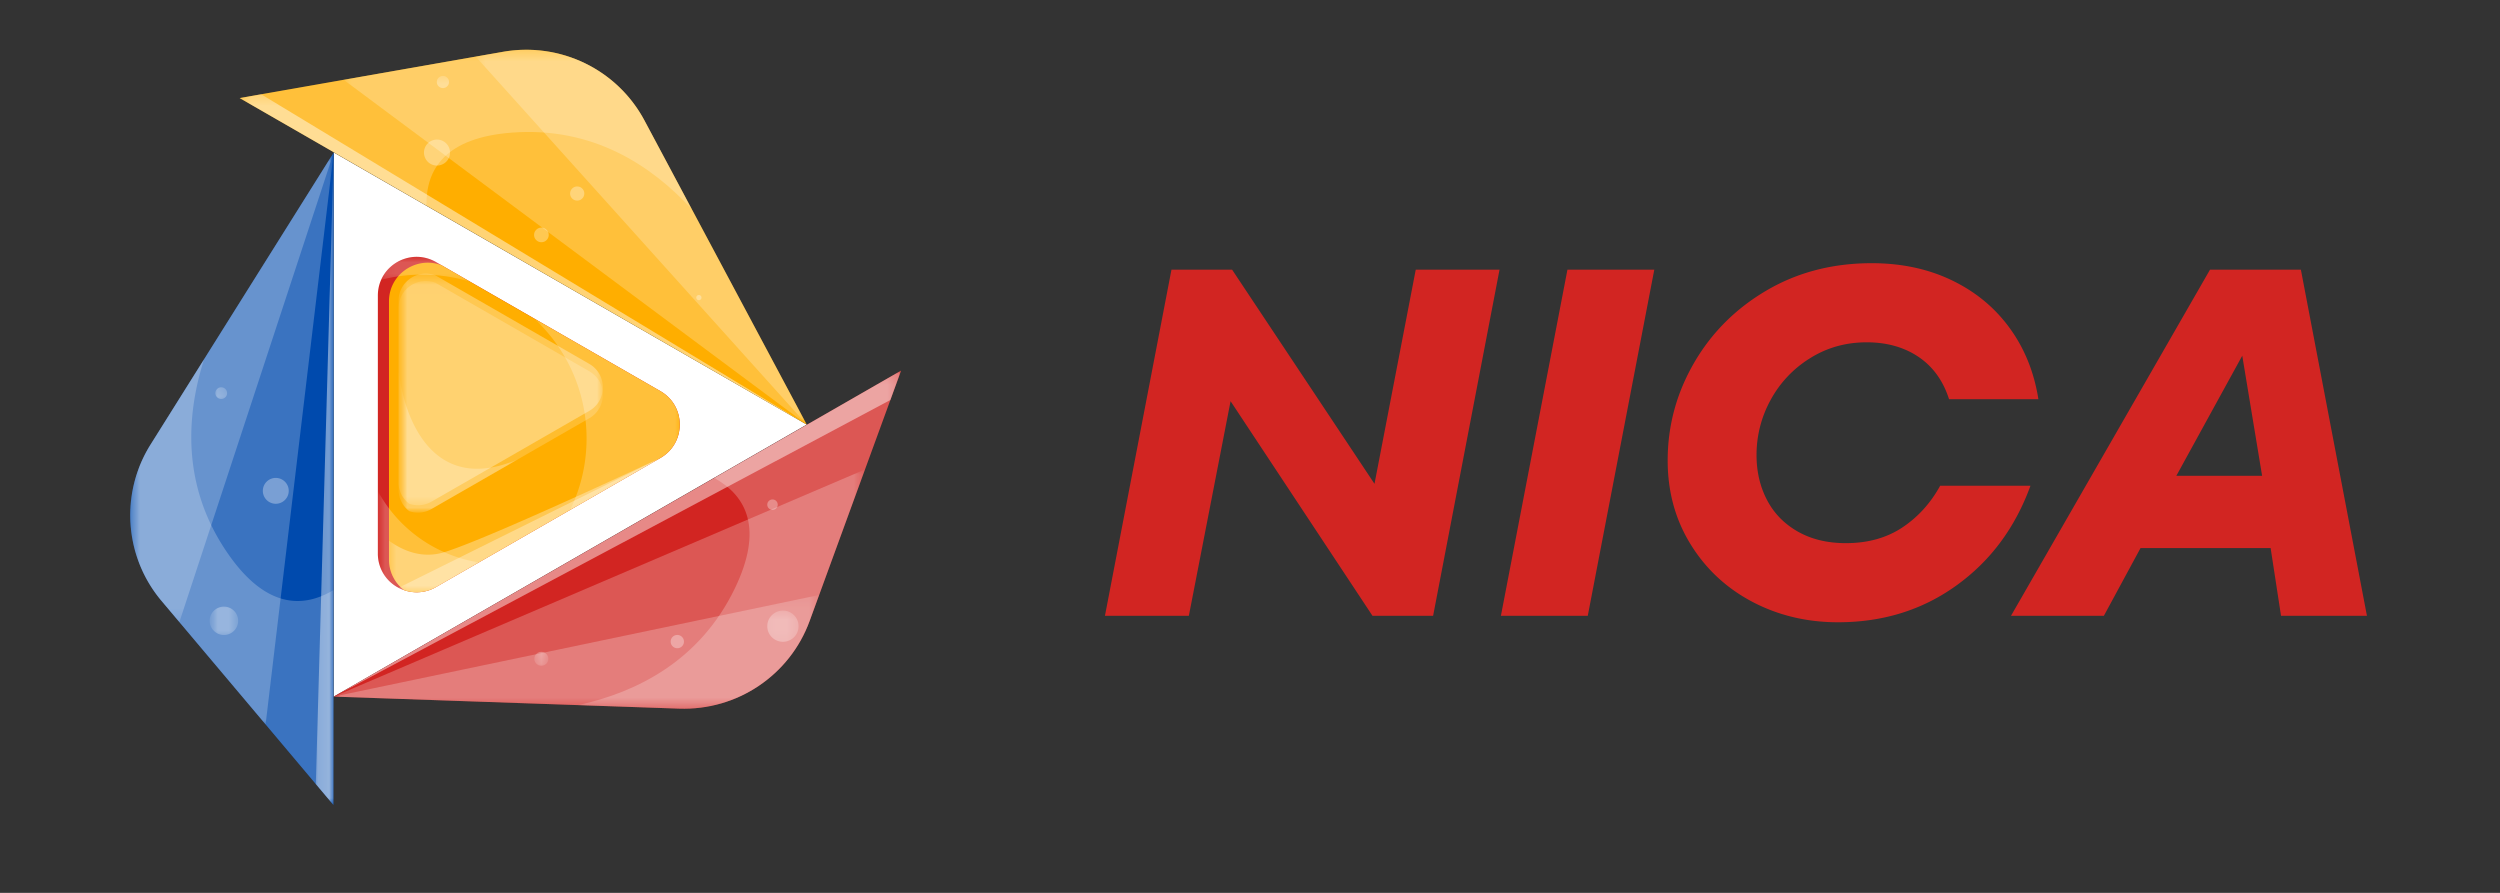 <?xml version="1.0" encoding="UTF-8"?>
<svg xmlns="http://www.w3.org/2000/svg" width="224" height="80" fill="none">
  <rect width="100%" height="100%" fill="#333333" stroke="none"/>
  <g clip-path="url(#clip0_138_3484)">
    <path d="M72.282 38.04L29.904 13.664v48.753L72.282 38.04z" fill="#fff"></path>
    <path d="M59.168 41.036l-6.726 3.869-5.892 3.389-7.487 4.306a3.43 3.43 0 01-2.84.282 3.267 3.267 0 01-.514-.218 3.437 3.437 0 01-1.84-2.743 3.093 3.093 0 01-.013-.317V26.477c0-2.34 2.235-3.909 4.347-3.352.291.076.582.195.863.356l.003.003.503.287 1.175.678 18.421 10.596c2.317 1.331 2.317 4.66 0 5.991z" fill="#D22522"></path>
    <path d="M59.17 41.036h-.004l-6.723 3.869-5.893 3.389-7.486 4.306a3.441 3.441 0 01-2.84.285 3.412 3.412 0 01-1.371-2.756V27.002c0-2.342 2.234-3.909 4.346-3.352.125.034.249.074.37.121l1.179.678 18.421 10.596c2.316 1.331 2.316 4.66 0 5.991zM57.745 10.8l14.538 27.24-.003-.002L21.477 8.787l1.924-.338 21.67-3.808c5.119-.899 10.236 1.585 12.674 6.158z" fill="#FFAE00"></path>
    <path d="M80.737 33.207l-.96 2.632-7.233 19.8c-1.776 4.865-6.498 8.035-11.69 7.855l-30.95-1.078.006-.003 50.827-29.206z" fill="#D22522"></path>
    <path d="M29.902 13.666l-.016 39.203-.01 19.257-1.581-1.875-4.497-5.343-7.725-9.167-1.599-1.899a11.91 11.91 0 01-.982-14.013l4.797-7.65 11.613-18.513z" fill="#004AAD"></path>
    <mask id="a" style="mask-type:luminance" maskUnits="userSpaceOnUse" x="-55" y="-112" width="306" height="304">
      <path d="M250.059-111.899h-304.95v303.798h304.95v-303.798z" fill="#000" fill-opacity=".23"></path>
    </mask>
    <g mask="url(#a)">
      <mask id="b" style="mask-type:luminance" maskUnits="userSpaceOnUse" x="11" y="13" width="20" height="53">
        <path d="M30.156 13.333H11.182v51.984h18.974V13.333z" fill="#fff"></path>
      </mask>
      <g mask="url(#b)">
        <mask id="c" style="mask-type:luminance" maskUnits="userSpaceOnUse" x="11" y="13" width="20" height="53">
          <path d="M11.507 13.55h18.54v51.524h-18.54V13.55z" fill="#fff"></path>
        </mask>
        <g mask="url(#c)">
          <path d="M29.902 13.666l-6.104 51.242-7.725-9.167-1.599-1.898a11.91 11.91 0 01-.982-14.014l16.41-26.163z" fill="#fff"></path>
        </g>
      </g>
    </g>
    <mask id="d" style="mask-type:luminance" maskUnits="userSpaceOnUse" x="-55" y="-112" width="306" height="304">
      <path d="M250.059-111.899h-304.95v303.798h304.95v-303.798z" fill="#000" fill-opacity=".23"></path>
    </mask>
    <g mask="url(#d)">
      <mask id="e" style="mask-type:luminance" maskUnits="userSpaceOnUse" x="11" y="13" width="20" height="43">
        <path d="M30.156 13.333H11.182v42.532h18.974V13.333z" fill="#fff"></path>
      </mask>
      <g mask="url(#e)">
        <mask id="f" style="mask-type:luminance" maskUnits="userSpaceOnUse" x="11" y="13" width="20" height="43">
          <path d="M11.507 13.55h18.54v42.289h-18.54v-42.29z" fill="#fff"></path>
        </mask>
        <g mask="url(#f)">
          <path d="M29.902 13.666L16.073 55.74l-1.599-1.898a11.91 11.91 0 01-.982-14.014l16.41-26.163z" fill="#fff"></path>
        </g>
      </g>
    </g>
    <mask id="g" style="mask-type:luminance" maskUnits="userSpaceOnUse" x="-55" y="-112" width="306" height="304">
      <path d="M250.059-111.899h-304.95v303.798h304.95v-303.798z" fill="#000" fill-opacity=".23"></path>
    </mask>
    <g mask="url(#g)">
      <mask id="h" style="mask-type:luminance" maskUnits="userSpaceOnUse" x="30" y="3" width="43" height="36">
        <path d="M72.85 3.882H30.155v34.43H72.85V3.882z" fill="#fff"></path>
      </mask>
      <g mask="url(#h)">
        <mask id="i" style="mask-type:luminance" maskUnits="userSpaceOnUse" x="30" y="4" width="43" height="35">
          <path d="M30.7 4.314h41.633v33.864H30.7V4.314z" fill="#fff"></path>
        </mask>
        <g mask="url(#i)">
          <path d="M72.283 38.04L30.792 7.15l11.83-2.079 2.451-.432c5.117-.9 10.234 1.587 12.672 6.157l14.538 27.245z" fill="#fff"></path>
        </g>
      </g>
    </g>
    <mask id="j" style="mask-type:luminance" maskUnits="userSpaceOnUse" x="-55" y="-112" width="306" height="304">
      <path d="M250.059-111.899h-304.95v303.798h304.95v-303.798z" fill="#000" fill-opacity=".23"></path>
    </mask>
    <g mask="url(#j)">
      <mask id="k" style="mask-type:luminance" maskUnits="userSpaceOnUse" x="42" y="3" width="31" height="36">
        <path d="M72.85 3.882H42.355v34.43H72.85V3.882z" fill="#fff"></path>
      </mask>
      <g mask="url(#k)">
        <mask id="l" style="mask-type:luminance" maskUnits="userSpaceOnUse" x="42" y="4" width="31" height="35">
          <path d="M42.407 4.314h29.926v33.864H42.407V4.314z" fill="#fff"></path>
        </mask>
        <g mask="url(#l)">
          <path d="M72.283 38.04L42.623 5.072l2.45-.43c5.117-.899 10.234 1.585 12.672 6.158l14.538 27.242z" fill="#fff"></path>
        </g>
      </g>
    </g>
    <mask id="m" style="mask-type:luminance" maskUnits="userSpaceOnUse" x="-55" y="-112" width="306" height="304">
      <path d="M250.059-111.899h-304.95v303.798h304.95v-303.798z" fill="#000" fill-opacity=".23"></path>
    </mask>
    <g mask="url(#m)">
      <mask id="n" style="mask-type:luminance" maskUnits="userSpaceOnUse" x="29" y="41" width="49" height="23">
        <path d="M77.593 41.688H29.478v22.278h48.115V41.688z" fill="#fff"></path>
      </mask>
      <g mask="url(#n)">
        <mask id="o" style="mask-type:luminance" maskUnits="userSpaceOnUse" x="29" y="41" width="49" height="23">
          <path d="M29.886 41.904H77.54v21.712H29.886V41.904z" fill="#fff"></path>
        </mask>
        <g mask="url(#o)">
          <path d="M29.901 62.416l47.601-20.354-4.108 11.248-.853 2.33c-1.776 4.864-6.496 8.036-11.69 7.854l-30.95-1.078z" fill="#fff"></path>
        </g>
      </g>
    </g>
    <mask id="p" style="mask-type:luminance" maskUnits="userSpaceOnUse" x="-55" y="-112" width="306" height="304">
      <path d="M250.059-111.899h-304.95v303.798h304.95v-303.798z" fill="#000" fill-opacity=".23"></path>
    </mask>
    <g mask="url(#p)">
      <mask id="q" style="mask-type:luminance" maskUnits="userSpaceOnUse" x="29" y="52" width="45" height="12">
        <path d="M73.527 52.49H29.478v11.476h44.049V52.49z" fill="#fff"></path>
      </mask>
      <g mask="url(#q)">
        <mask id="r" style="mask-type:luminance" maskUnits="userSpaceOnUse" x="29" y="53" width="45" height="11">
          <path d="M29.886 53.165h43.588v10.45H29.886v-10.45z" fill="#fff"></path>
        </mask>
        <g mask="url(#r)">
          <path d="M29.901 62.416l43.493-9.106-.853 2.328c-1.776 4.866-6.496 8.035-11.69 7.856l-30.95-1.078z" fill="#fff"></path>
        </g>
      </g>
    </g>
    <mask id="s" style="mask-type:luminance" maskUnits="userSpaceOnUse" x="-55" y="-112" width="306" height="304">
      <path d="M250.059-111.899h-304.95v303.798h304.95v-303.798z" fill="#000" fill-opacity=".46"></path>
    </mask>
    <g mask="url(#s)">
      <mask id="t" style="mask-type:luminance" maskUnits="userSpaceOnUse" x="20" y="7" width="53" height="32">
        <path d="M72.85 7.933H20.668v30.38h52.18V7.932z" fill="#fff"></path>
      </mask>
      <g mask="url(#t)">
        <mask id="u" style="mask-type:luminance" maskUnits="userSpaceOnUse" x="21" y="8" width="52" height="31">
          <path d="M21.347 8.365h50.986v29.813H21.347V8.365z" fill="#fff"></path>
        </mask>
        <g mask="url(#u)">
          <path d="M72.283 38.038h-.003L21.477 8.788l1.924-.341 48.882 29.591z" fill="#fff"></path>
        </g>
      </g>
    </g>
    <mask id="v" style="mask-type:luminance" maskUnits="userSpaceOnUse" x="-55" y="-112" width="306" height="304">
      <path d="M250.059-111.899h-304.95v303.798h304.95v-303.798z" fill="#000" fill-opacity=".46"></path>
    </mask>
    <g mask="url(#v)">
      <mask id="w" style="mask-type:luminance" maskUnits="userSpaceOnUse" x="27" y="13" width="4" height="60">
        <path d="M30.157 13.334h-2.71v59.409h2.71v-59.41z" fill="#fff"></path>
      </mask>
      <g mask="url(#w)">
        <mask id="x" style="mask-type:luminance" maskUnits="userSpaceOnUse" x="28" y="13" width="3" height="60">
          <path d="M28.124 13.55h1.925v58.652h-1.925V13.55z" fill="#fff"></path>
        </mask>
        <g mask="url(#x)">
          <path d="M29.903 13.666l-.027 58.46-1.58-1.875 1.607-56.585z" fill="#fff"></path>
        </g>
      </g>
    </g>
    <mask id="y" style="mask-type:luminance" maskUnits="userSpaceOnUse" x="-55" y="-112" width="306" height="304">
      <path d="M250.059-111.899h-304.95v303.798h304.95v-303.798z" fill="#000" fill-opacity=".46"></path>
    </mask>
    <g mask="url(#y)">
      <mask id="z" style="mask-type:luminance" maskUnits="userSpaceOnUse" x="29" y="32" width="52" height="31">
        <path d="M80.981 32.911H29.48v29.705h51.5V32.911z" fill="#fff"></path>
      </mask>
      <g mask="url(#z)">
        <mask id="A" style="mask-type:luminance" maskUnits="userSpaceOnUse" x="29" y="33" width="52" height="30">
          <path d="M29.886 33.154H80.79v29.328H29.886V33.154z" fill="#fff"></path>
        </mask>
        <g mask="url(#A)">
          <path d="M80.737 33.207l-.96 2.632-49.873 26.577.006-.003 50.827-29.206z" fill="#fff"></path>
        </g>
      </g>
    </g>
    <mask id="B" style="mask-type:luminance" maskUnits="userSpaceOnUse" x="-55" y="-112" width="306" height="304">
      <path d="M250.059-111.899h-304.95v303.798h304.95v-303.798z" fill="#000" fill-opacity=".23"></path>
    </mask>
    <g mask="url(#B)">
      <mask id="C" style="mask-type:luminance" maskUnits="userSpaceOnUse" x="33" y="22" width="29" height="25">
        <path d="M61.33 22.785H33.544v23.629h27.784v-23.63z" fill="#fff"></path>
      </mask>
      <g mask="url(#C)">
        <mask id="D" style="mask-type:luminance" maskUnits="userSpaceOnUse" x="34" y="22" width="9" height="4">
          <path d="M34.114 22.946h8.24v2.54h-8.24v-2.54z" fill="#fff"></path>
        </mask>
        <g mask="url(#D)">
          <path d="M37.826 24.607c1.5 0 2.949.224 4.312.641l-1.39-.799-1.678-.965-.003-.003a3.601 3.601 0 00-.863-.356c-1.652-.435-3.375.427-4.053 1.944a14.81 14.81 0 013.675-.462z" fill="#fff"></path>
        </g>
        <mask id="E" style="mask-type:luminance" maskUnits="userSpaceOnUse" x="47" y="28" width="15" height="18">
          <path d="M47.776 28.186h13.337v17.553H47.776V28.186z" fill="#fff"></path>
        </mask>
        <g mask="url(#E)">
          <path d="M59.17 35.045l-11.315-6.508a14.605 14.605 0 014.702 10.749c0 2.294-.527 4.464-1.47 6.397l1.356-.778 6.726-3.868c2.317-1.332 2.317-4.66 0-5.992z" fill="#fff"></path>
        </g>
      </g>
    </g>
    <mask id="F" style="mask-type:luminance" maskUnits="userSpaceOnUse" x="-55" y="-112" width="306" height="304">
      <path d="M250.059-111.899h-304.95v303.798h304.95v-303.798z" fill="#000" fill-opacity=".23"></path>
    </mask>
    <g mask="url(#F)">
      <mask id="G" style="mask-type:luminance" maskUnits="userSpaceOnUse" x="33" y="43" width="11" height="11">
        <path d="M43.71 43.713H33.545V53.84H43.71V43.713z" fill="#fff"></path>
      </mask>
      <g mask="url(#G)">
        <mask id="H" style="mask-type:luminance" maskUnits="userSpaceOnUse" x="33" y="43" width="11" height="11">
          <path d="M33.788 43.848h9.244v9.317h-9.244v-9.317z" fill="#fff"></path>
        </mask>
        <g mask="url(#H)">
          <path d="M33.855 44.003v5.602c0 .108.005.213.015.316.217 2.474 2.973 3.956 5.194 2.68l3.838-2.21a12.567 12.567 0 01-9.047-6.388z" fill="#fff"></path>
        </g>
      </g>
    </g>
    <mask id="I" style="mask-type:luminance" maskUnits="userSpaceOnUse" x="-55" y="-112" width="306" height="304">
      <path d="M250.059-111.899h-304.95v303.798h304.95v-303.798z" fill="#000" fill-opacity=".23"></path>
    </mask>
    <g mask="url(#I)">
      <mask id="J" style="mask-type:luminance" maskUnits="userSpaceOnUse" x="11" y="31" width="20" height="42">
        <path d="M30.156 31.561H11.182v41.182h18.974V31.56z" fill="#fff"></path>
      </mask>
      <g mask="url(#J)">
        <mask id="K" style="mask-type:luminance" maskUnits="userSpaceOnUse" x="11" y="32" width="20" height="41">
          <path d="M11.507 32.02h18.54v40.182h-18.54V32.02z" fill="#fff"></path>
        </mask>
        <g mask="url(#K)">
          <path d="M29.886 52.87l-.01 19.256-1.581-1.876-4.497-5.342-7.725-9.167-1.599-1.899a11.91 11.91 0 01-.982-14.014l4.797-7.65c-1.633 5.127-1.99 11.403 2.07 17.334 3.34 4.881 6.663 5.071 9.527 3.357z" fill="#fff"></path>
        </g>
      </g>
    </g>
    <mask id="L" style="mask-type:luminance" maskUnits="userSpaceOnUse" x="-55" y="-112" width="306" height="304">
      <path d="M250.059-111.899h-304.95v303.798h304.95v-303.798z" fill="#000" fill-opacity=".23"></path>
    </mask>
    <g mask="url(#L)">
      <mask id="M" style="mask-type:luminance" maskUnits="userSpaceOnUse" x="20" y="3" width="43" height="17">
        <path d="M62.684 3.882H20.67v15.527h42.015V3.882z" fill="#fff"></path>
      </mask>
      <g mask="url(#M)">
        <mask id="N" style="mask-type:luminance" maskUnits="userSpaceOnUse" x="21" y="4" width="42" height="15">
          <path d="M21.347 4.314h40.66v14.581h-40.66V4.315z" fill="#fff"></path>
        </mask>
        <g mask="url(#N)">
          <path d="M38.212 18.42L21.477 8.787l2.419-.427 6.896-1.21 11.83-2.079 2.451-.432c5.117-.9 10.234 1.587 12.672 6.157l4.251 7.967c-3.64-3.974-8.918-7.42-16.102-6.883-5.917.44-7.74 3.215-7.682 6.54z" fill="#fff"></path>
        </g>
      </g>
    </g>
    <mask id="O" style="mask-type:luminance" maskUnits="userSpaceOnUse" x="-55" y="-112" width="306" height="304">
      <path d="M250.059-111.899h-304.95v303.798h304.95v-303.798z" fill="#000" fill-opacity=".23"></path>
    </mask>
    <g mask="url(#O)">
      <mask id="P" style="mask-type:luminance" maskUnits="userSpaceOnUse" x="51" y="32" width="30" height="32">
        <path d="M80.981 32.911H51.164v31.055h29.817V32.911z" fill="#fff"></path>
      </mask>
      <g mask="url(#P)">
        <mask id="Q" style="mask-type:luminance" maskUnits="userSpaceOnUse" x="51" y="33" width="30" height="31">
          <path d="M51.68 33.154h29.111v30.462h-29.11V33.154z" fill="#fff"></path>
        </mask>
        <g mask="url(#Q)">
          <path d="M63.995 42.827l16.743-9.62-.84 2.302-2.395 6.553-4.108 11.248-.85 2.328c-1.779 4.866-6.499 8.036-11.692 7.856l-9.048-.316c5.273-1.153 10.909-3.982 14.035-10.451 2.573-5.324 1.077-8.283-1.845-9.9z" fill="#fff"></path>
        </g>
      </g>
    </g>
    <mask id="R" style="mask-type:luminance" maskUnits="userSpaceOnUse" x="-55" y="-112" width="306" height="304">
      <path d="M250.059-111.899h-304.95v303.798h304.95v-303.798z" fill="#000" fill-opacity=".32"></path>
    </mask>
    <g mask="url(#R)">
      <mask id="S" style="mask-type:luminance" maskUnits="userSpaceOnUse" x="35" y="40" width="25" height="14">
        <path d="M59.974 40.338H35.578V53.84h24.396V40.338z" fill="#fff"></path>
      </mask>
      <g mask="url(#S)">
        <path d="M59.17 41.036l-6.727 3.869-5.892 3.389-7.486 4.306a3.44 3.44 0 01-3.354.063L59.17 41.036z" fill="#fff"></path>
      </g>
    </g>
    <mask id="T" style="mask-type:luminance" maskUnits="userSpaceOnUse" x="-55" y="-112" width="306" height="304">
      <path d="M250.059-111.899h-304.95v303.798h304.95v-303.798z" fill="#000" fill-opacity=".18"></path>
    </mask>
    <g mask="url(#T)">
      <mask id="U" style="mask-type:luminance" maskUnits="userSpaceOnUse" x="35" y="24" width="20" height="23">
        <path d="M54.553 24.81H35.578v21.603h18.975V24.81z" fill="#fff"></path>
      </mask>
      <g mask="url(#U)">
        <mask id="V" style="mask-type:luminance" maskUnits="userSpaceOnUse" x="35" y="25" width="20" height="22">
          <path d="M35.578 25.053h18.54v21.062h-18.54V25.053z" fill="#fff"></path>
        </mask>
        <g mask="url(#V)">
          <path d="M52.8 37.476l-.793.456-3.934 2.26-4.14 2.385L38.67 45.6a2.419 2.419 0 01-1.995.2 2.4 2.4 0 01-.964-1.935V27.613c0-1.645 1.57-2.747 3.055-2.357.087.023.174.053.26.087l.828.474L52.8 33.266c1.625.936 1.625 3.275 0 4.211z" fill="#fff"></path>
        </g>
      </g>
    </g>
    <mask id="W" style="mask-type:luminance" maskUnits="userSpaceOnUse" x="-55" y="-112" width="306" height="304">
      <path d="M250.059-111.899h-304.95v303.798h304.95v-303.798z" fill="#000" fill-opacity=".32"></path>
    </mask>
    <g mask="url(#W)">
      <mask id="X" style="mask-type:luminance" maskUnits="userSpaceOnUse" x="35" y="24" width="20" height="22">
        <path d="M54.553 24.135H35.578v21.603h18.975V24.135z" fill="#fff"></path>
      </mask>
      <g mask="url(#X)">
        <mask id="Y" style="mask-type:luminance" maskUnits="userSpaceOnUse" x="35" y="24" width="20" height="22">
          <path d="M35.578 24.404h18.54V45.47h-18.54V24.404z" fill="#fff"></path>
        </mask>
        <g mask="url(#Y)">
          <path d="M52.8 36.814l-4.727 2.72-4.14 2.383-5.263 3.025a2.419 2.419 0 01-1.995.2 2.389 2.389 0 01-.964-1.935V26.95c0-1.643 1.57-2.748 3.055-2.355.087.024.174.05.26.085l.828.477L52.8 32.605c1.625.937 1.625 3.276 0 4.21z" fill="#fff"></path>
        </g>
      </g>
    </g>
    <mask id="Z" style="mask-type:luminance" maskUnits="userSpaceOnUse" x="-55" y="-112" width="306" height="304">
      <path d="M250.059-111.899h-304.95v303.798h304.95v-303.798z" fill="#000" fill-opacity=".32"></path>
    </mask>
    <g mask="url(#Z)">
      <mask id="aa" style="mask-type:luminance" maskUnits="userSpaceOnUse" x="18" y="6" width="55" height="54">
        <path d="M72.171 6.582H18.636v53.334H72.17V6.582z" fill="#fff"></path>
      </mask>
      <g mask="url(#aa)">
        <mask id="ab" style="mask-type:luminance" maskUnits="userSpaceOnUse" x="18" y="34" width="3" height="3">
          <path d="M18.662 34.262h2.007v2.025h-2.007v-2.025z" fill="#fff"></path>
        </mask>
        <g mask="url(#ab)">
          <path d="M20.346 35.224a.51.51 0 01-.153.37.503.503 0 01-.371.152.503.503 0 01-.37-.153.51.51 0 01-.154-.369c0-.142.053-.266.153-.369a.513.513 0 01.371-.153c.146 0 .267.053.37.153a.513.513 0 01.154.37z" fill="#fff"></path>
        </g>
        <path d="M25.87 43.98a1.133 1.133 0 01-.341.818 1.12 1.12 0 01-.376.25 1.138 1.138 0 01-.889 0 1.116 1.116 0 01-.376-.251 1.158 1.158 0 011.641-1.635c.111.108.193.235.254.374.058.143.087.29.087.443z" fill="#fff"></path>
        <mask id="ac" style="mask-type:luminance" maskUnits="userSpaceOnUse" x="18" y="53" width="4" height="5">
          <path d="M18.662 53.84h2.684v3.375h-2.684V53.84z" fill="#fff"></path>
        </mask>
        <g mask="url(#ac)">
          <path d="M21.338 55.625c0 .169-.032.33-.098.485a1.237 1.237 0 01-.275.412 1.25 1.25 0 01-.903.371 1.249 1.249 0 01-.9-.372 1.242 1.242 0 01-.373-.896 1.242 1.242 0 01.373-.9 1.24 1.24 0 01.413-.273c.156-.066.318-.098.487-.098.17 0 .334.032.49.098.156.063.294.155.413.274.12.118.212.255.275.411.067.156.098.32.098.488z" fill="#fff"></path>
        </g>
        <path d="M61.281 57.487a.57.57 0 01-.174.419.575.575 0 01-.421.174.575.575 0 01-.421-.174.579.579 0 01-.172-.42c0-.163.058-.303.172-.419a.575.575 0 01.42-.174c.165 0 .305.058.422.174a.57.57 0 01.174.42zm8.402-12.268a.461.461 0 01-.466.464.453.453 0 01-.33-.135.445.445 0 01-.138-.33c0-.129.045-.24.138-.329a.454.454 0 01.33-.137.463.463 0 01.466.467z" fill="#fff"></path>
        <mask id="ad" style="mask-type:luminance" maskUnits="userSpaceOnUse" x="68" y="54" width="4" height="4">
          <path d="M68.106 54.515h3.578v3.375h-3.578v-3.375z" fill="#fff"></path>
        </mask>
        <g mask="url(#ad)">
          <path d="M71.552 56.108a1.381 1.381 0 01-.41.988 1.38 1.38 0 01-.455.301 1.383 1.383 0 01-1.072 0 1.383 1.383 0 01-.866-1.29 1.379 1.379 0 01.41-.988c.133-.13.284-.233.456-.304a1.432 1.432 0 011.072 0c.172.072.323.174.455.304a1.384 1.384 0 01.41.989z" fill="#fff"></path>
        </g>
        <mask id="ae" style="mask-type:luminance" maskUnits="userSpaceOnUse" x="47" y="57" width="3" height="3">
          <path d="M47.775 57.89h1.356v1.836h-1.356V57.89z" fill="#fff"></path>
        </mask>
        <g mask="url(#ae)">
          <path d="M49.128 59.027c0 .174-.06.319-.182.44a.605.605 0 01-.442.182.605.605 0 01-.442-.182.596.596 0 01-.183-.44c0-.172.06-.317.183-.44a.605.605 0 01.442-.183c.172 0 .32.061.442.182a.604.604 0 01.182.44z" fill="#fff"></path>
        </g>
        <path d="M40.231 7.347c0 .15-.053.28-.161.385a.523.523 0 01-.384.158.533.533 0 01-.386-.158.524.524 0 01-.16-.385c0-.15.054-.277.16-.382a.533.533 0 01.386-.159c.15 0 .278.053.384.159a.511.511 0 01.161.382zm12.122 9.992a.608.608 0 01-.188.448.604.604 0 01-.448.185.614.614 0 01-.45-.185.616.616 0 01-.185-.448c0-.174.064-.322.185-.446a.615.615 0 01.45-.184c.175 0 .326.06.448.184a.607.607 0 01.188.446zm10.501 9.325a.217.217 0 01-.07.166.233.233 0 01-.33 0 .224.224 0 01-.066-.166.22.22 0 01.066-.164.232.232 0 01.33 0c.048.045.07.1.07.164zM40.321 13.67a1.159 1.159 0 01-.72 1.074 1.13 1.13 0 01-.447.09 1.168 1.168 0 01-.826-.34 1.176 1.176 0 01-.252-1.269c.059-.142.143-.269.252-.377.111-.11.235-.195.378-.253a1.19 1.19 0 01.448-.09 1.178 1.178 0 011.08.72c.058.143.087.29.087.446zm8.844 7.38a.628.628 0 01-.193.461.629.629 0 01-.461.19.63.63 0 01-.463-.19.626.626 0 01-.194-.462c0-.181.064-.334.194-.461a.623.623 0 01.463-.193.62.62 0 01.46.193c.13.127.194.28.194.461z" fill="#fff"></path>
      </g>
    </g>
    <mask id="af" style="mask-type:luminance" maskUnits="userSpaceOnUse" x="-55" y="-112" width="306" height="304">
      <path d="M250.059-111.899h-304.95v303.798h304.95v-303.798z" fill="#000" fill-opacity=".77"></path>
    </mask>
    <g mask="url(#af)">
      <mask id="ag" style="mask-type:luminance" maskUnits="userSpaceOnUse" x="35" y="32" width="13" height="15">
        <path d="M47.099 32.911h-11.52v13.502h11.52V32.911z" fill="#fff"></path>
      </mask>
      <g mask="url(#ag)">
        <mask id="ah" style="mask-type:luminance" maskUnits="userSpaceOnUse" x="35" y="33" width="12" height="14">
          <path d="M35.578 33.154h11.06v12.962h-11.06V33.154z" fill="#fff"></path>
        </mask>
        <g mask="url(#ah)">
          <mask id="ai" style="mask-type:luminance" maskUnits="userSpaceOnUse" x="-86" y="-143" width="367" height="366">
            <path d="M280.554-142.278h-365.94v364.557h365.94v-364.557z" fill="#000" fill-opacity=".32"></path>
          </mask>
          <g mask="url(#ai)">
            <mask id="aj" style="mask-type:luminance" maskUnits="userSpaceOnUse" x="35" y="32" width="13" height="15">
              <path d="M47.099 32.912h-11.52v13.502h11.52V32.912z" fill="#fff"></path>
            </mask>
            <g mask="url(#aj)">
              <mask id="ak" style="mask-type:luminance" maskUnits="userSpaceOnUse" x="35" y="33" width="12" height="14">
                <path d="M35.578 33.154h11.06v12.962h-11.06V33.154z" fill="#fff"></path>
              </mask>
              <g mask="url(#ak)">
                <path d="M35.71 33.226v10.64a2.4 2.4 0 00.964 1.936 2.42 2.42 0 001.996-.2l5.263-3.025 2.504-1.44c-7.232 3.14-10.11-2.909-10.726-7.911z" fill="#fff"></path>
              </g>
            </g>
          </g>
        </g>
      </g>
    </g>
    <mask id="al" style="mask-type:luminance" maskUnits="userSpaceOnUse" x="-55" y="-112" width="306" height="304">
      <path d="M250.059-111.899h-304.95v303.798h304.95v-303.798z" fill="#000" fill-opacity=".32"></path>
    </mask>
    <g mask="url(#al)">
      <mask id="am" style="mask-type:luminance" maskUnits="userSpaceOnUse" x="34" y="40" width="26" height="14">
        <path d="M59.974 40.338H34.223V53.84h25.751V40.338z" fill="#fff"></path>
      </mask>
      <g mask="url(#am)">
        <mask id="an" style="mask-type:luminance" maskUnits="userSpaceOnUse" x="34" y="41" width="26" height="13">
          <path d="M34.766 41.013h24.53v12.152h-24.53V41.013z" fill="#fff"></path>
        </mask>
        <g mask="url(#an)">
          <path d="M59.166 41.036l-6.723 3.869-5.893 3.389-7.486 4.306a3.441 3.441 0 01-2.84.285 3.412 3.412 0 01-1.371-2.756v-1.682c1.249.904 2.978 1.637 4.952 1.03 3.99-1.225 19.126-8.33 19.361-8.44z" fill="#fff"></path>
        </g>
      </g>
    </g>
    <path d="M123.155 43.35l3.696-19.188h7.507l-5.951 31.013h-5.432l-12.716-19.23-3.738 19.23h-7.518l5.961-31.013h5.432l12.759 19.188zm19.109 11.825h-7.783l5.962-31.013h7.782l-5.961 31.013zm22.418.58c-2.79 0-5.347-.612-7.677-1.835-2.329-1.23-4.177-2.954-5.538-5.17-1.363-2.214-2.043-4.71-2.043-7.489 0-3.1.783-6.007 2.35-8.723 1.573-2.722 3.749-4.895 6.523-6.52 2.774-1.624 5.908-2.436 9.403-2.436 2.668 0 5.061.512 7.179 1.53 2.123 1.02 3.854 2.447 5.188 4.282 1.334 1.83 2.192 3.953 2.573 6.372h-8.005c-.529-1.651-1.44-2.914-2.732-3.787-1.292-.87-2.843-1.308-4.648-1.308-1.864 0-3.555.474-5.072 1.424a9.993 9.993 0 00-3.537 3.744 10.187 10.187 0 00-1.26 4.937c0 1.477.31 2.814.932 4.009.62 1.197 1.538 2.14 2.753 2.837 1.221.696 2.661 1.044 4.32 1.044 1.954 0 3.635-.464 5.04-1.392 1.411-.934 2.547-2.186 3.41-3.755h8.09c-1.364 3.755-3.574 6.735-6.629 8.934-3.049 2.202-6.591 3.302-10.62 3.302zm47.396-.58h-7.698l-.931-6.066h-11.658l-3.283 6.066h-8.322l17.831-31.013h8.142l5.919 31.013zm-9.392-12.542l-1.779-10.76-5.908 10.76h7.687z" fill="#D22522"></path>
  </g>
  <defs>
    <clipPath id="clip0_138_3484">
      <path fill="#fff" d="M0 0h224v80H0z"></path>
    </clipPath>
  </defs>
</svg>
